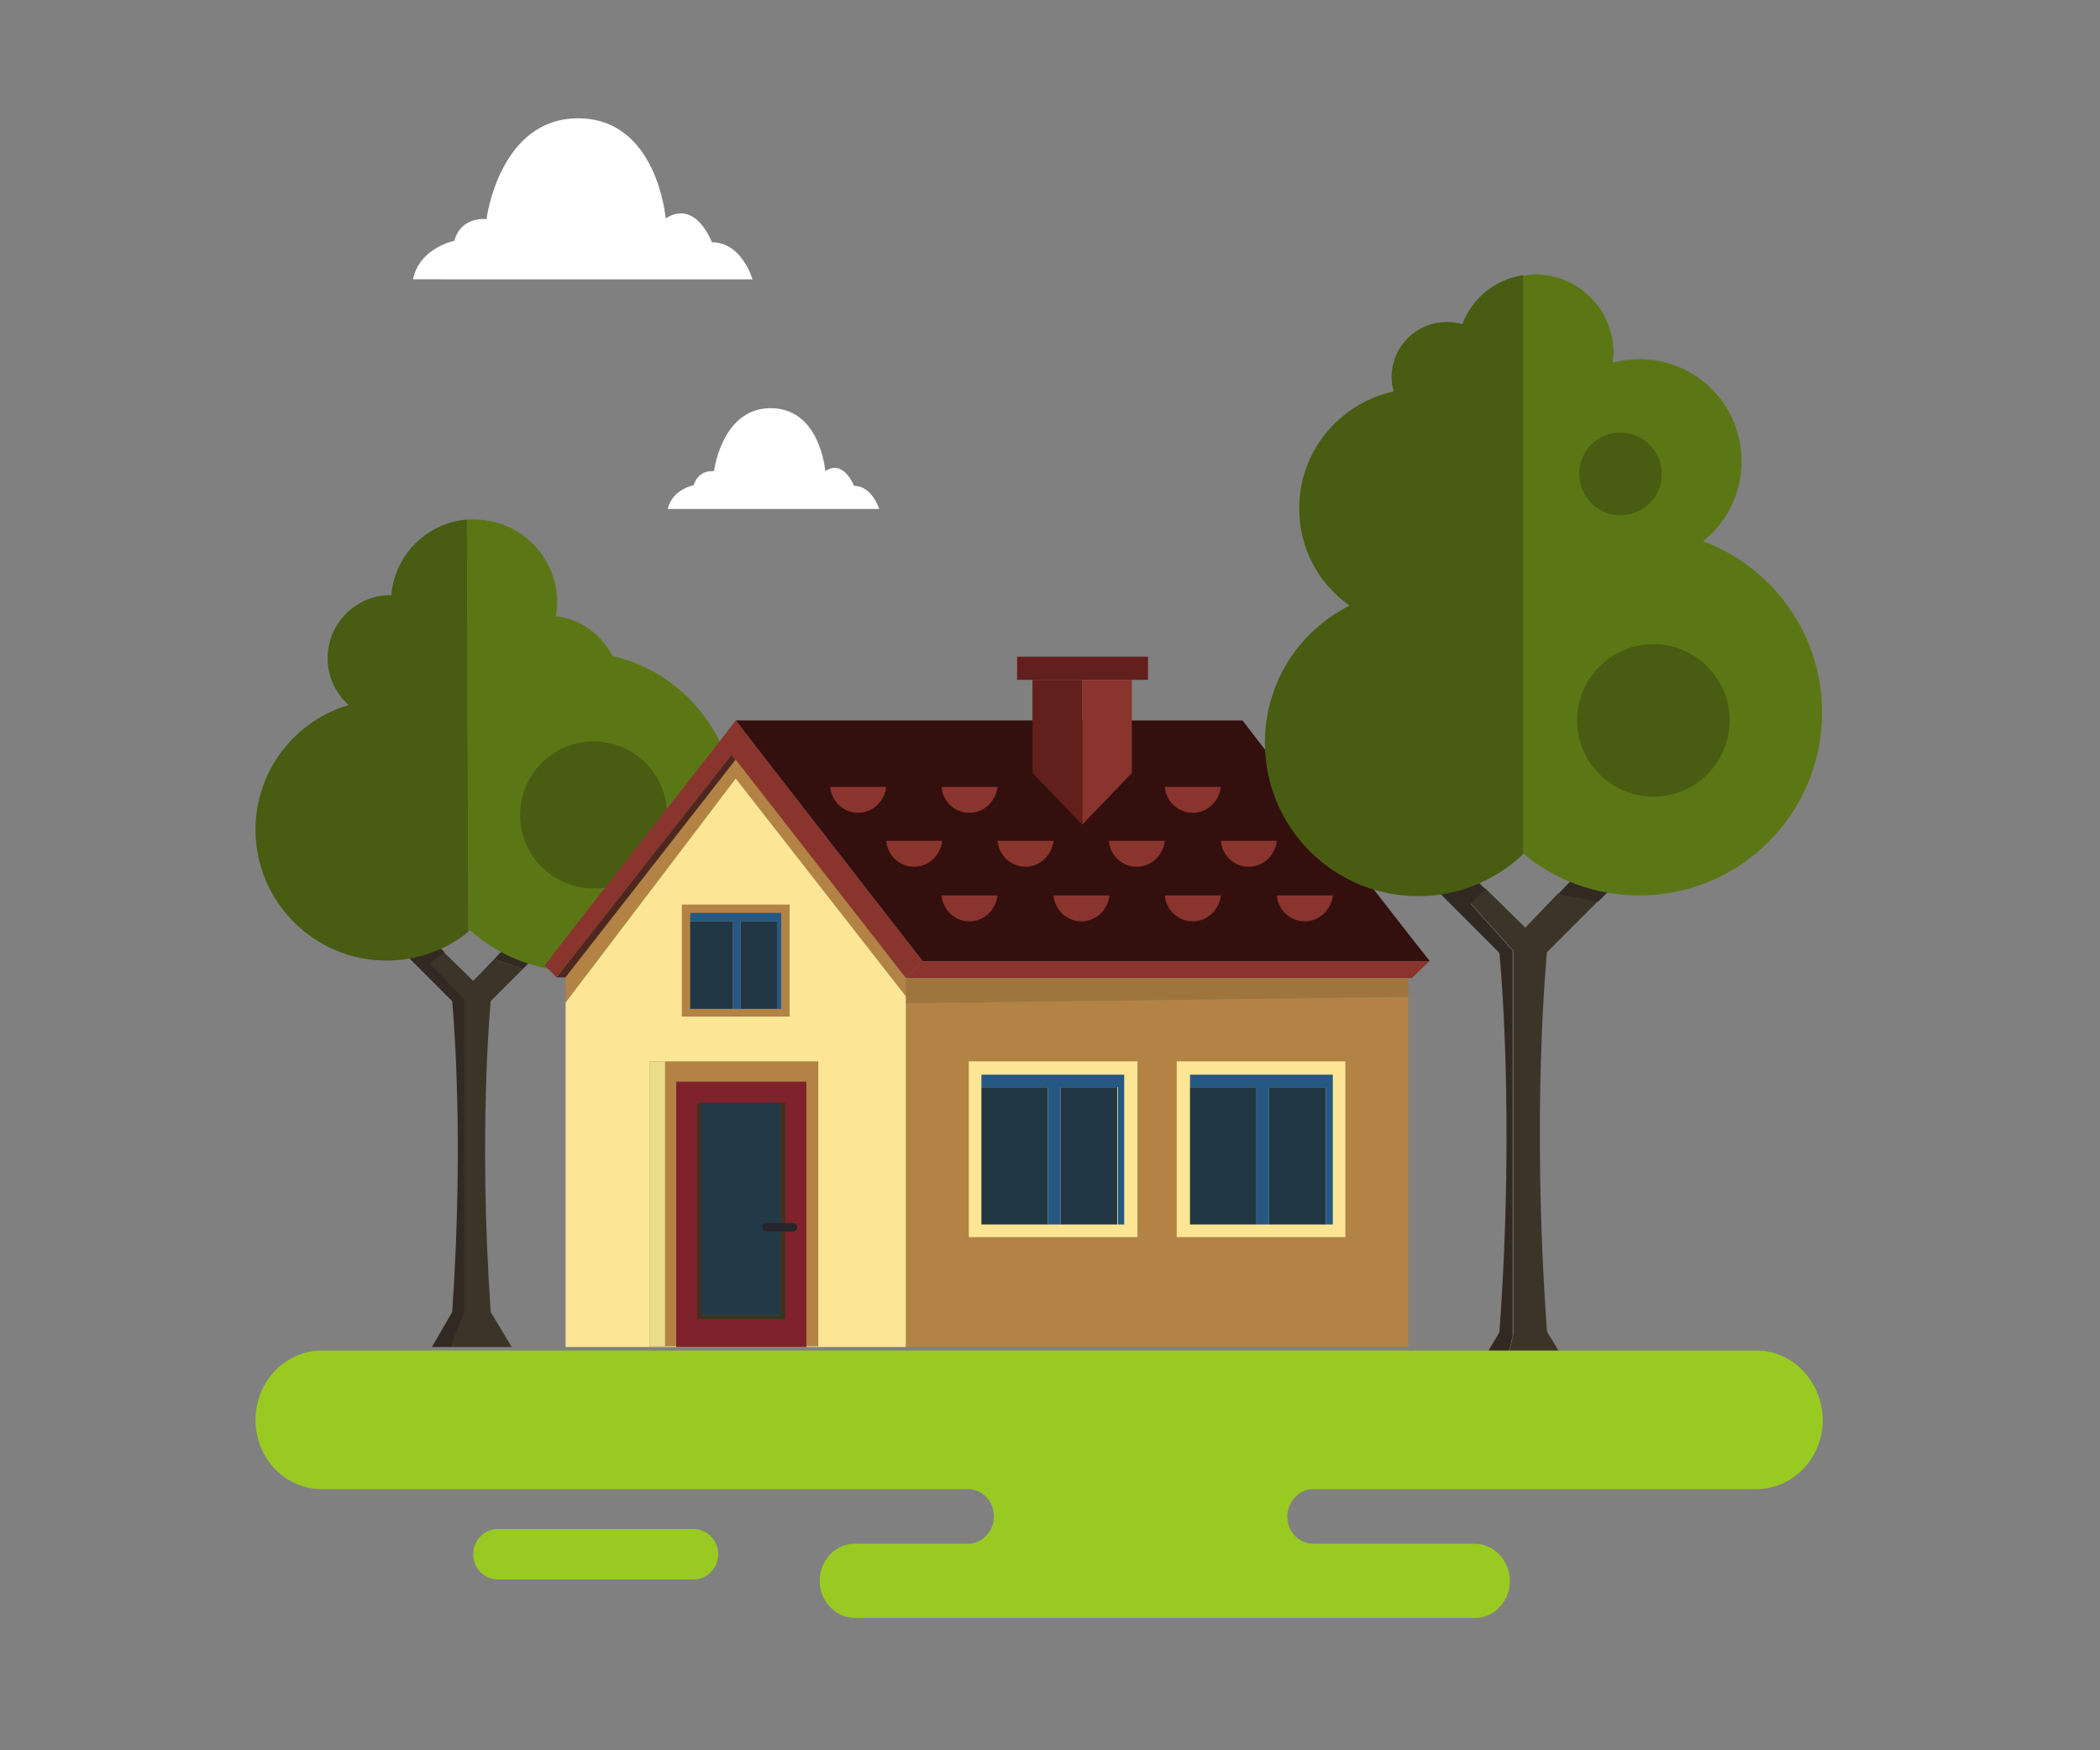 <?xml version="1.0" encoding="utf-8"?>
<!-- Generator: Adobe Illustrator 23.0.2, SVG Export Plug-In . SVG Version: 6.00 Build 0)  -->
<svg version="1.1" id="Calque_1" xmlns="http://www.w3.org/2000/svg" xmlns:xlink="http://www.w3.org/1999/xlink" x="0px" y="0px"
	 viewBox="0 0 300 250" style="enable-background:new 0 0 300 250;" xml:space="preserve">
<rect x="0" y="0" width="300" height="250" fill="#808080" stroke="none"/>
<style type="text/css">
	.st0{fill:#322A22;}
	.st1{clip-path:url(#SVGID_2_);fill:#3C3429;}
	.st2{clip-path:url(#SVGID_2_);fill:#322A22;}
	.st3{clip-path:url(#SVGID_2_);fill:#5B7715;}
	.st4{clip-path:url(#SVGID_2_);fill:#485C12;}
	.st5{fill:#33100E;}
	.st6{fill:#8A342E;}
	.st7{fill:#631F1B;}
	.st8{fill:#4F2721;}
	.st9{fill:#9E753D;}
	.st10{fill:#B28345;}
	.st11{fill:#FCE594;}
	.st12{fill:#213744;}
	.st13{fill:#265884;}
	.st14{clip-path:url(#SVGID_4_);fill:#8A342E;}
	.st15{fill:#7F222B;}
	.st16{fill:#223A47;}
	.st17{fill:#41311E;}
	.st18{clip-path:url(#SVGID_6_);fill:#26252B;}
	.st19{fill:#EADC89;}
	.st20{clip-path:url(#SVGID_8_);fill:#3C3429;}
	.st21{clip-path:url(#SVGID_10_);fill:#322A22;}
	.st22{clip-path:url(#SVGID_10_);fill:#5B7715;}
	.st23{clip-path:url(#SVGID_10_);fill:#485C12;}
	.st24{fill:#99CA22;}
	.st25{fill:#FFFFFF;}
	.st26{fill:#A3C73D;}
	.st27{fill:#F7E594;}
	.st28{fill:#7F212B;}
	.st29{fill:#1F3844;}
	.st30{fill:#E2A050;}
	.st31{fill:#A28464;}
	.st32{fill:#7B0D11;}
	.st33{clip-path:url(#SVGID_12_);fill:#631F1B;}
	.st34{clip-path:url(#SVGID_12_);fill:#7F212B;}
	.st35{fill:#485D19;}
	.st36{fill:#5B7719;}
	.st37{fill:#4A4A49;}
	.st38{fill:#42383E;}
	.st39{fill:#353432;}
	.st40{fill:#D1D0C6;}
	.st41{fill:#FFC700;}
	.st42{fill:#E3E3DD;}
	.st43{fill:#DBC2EC;}
	.st44{fill:#696863;}
	.st45{fill:#9D9C95;}
	.st46{fill:#D5D5CE;}
	.st47{fill:#DF3D32;}
	.st48{fill:#77C5BF;}
	.st49{fill:#AAAAA6;}
	.st50{fill:#3B3429;}
	.st51{fill:#312A22;}
	.st52{clip-path:url(#SVGID_14_);}
	.st53{fill:#F01500;}
	.st54{fill:#E0120E;}
	.st55{fill:#FFA100;}
	.st56{fill:#1B1A19;}
	.st57{fill:#DF6F00;}
	.st58{fill:#DF5700;}
	.st59{fill:#B3B370;}
	.st60{fill:#56998E;}
	.st61{fill:#4A2921;}
	.st62{opacity:0.63;}
	.st63{fill:#EDEDED;}
	.st64{fill:#C6C6C6;}
	.st65{fill:#1C5673;}
	.st66{fill:#36A9E1;}
	.st67{fill:#257399;}
	.st68{fill:#DADADA;}
	.st69{fill:#BDC3C7;}
	.st70{fill:none;}
	.st71{opacity:0.39;fill:#1F3844;}
	.st72{clip-path:url(#SVGID_16_);fill:#F7E594;}
	.st73{fill:none;stroke:#4C7D88;stroke-width:0.101;}
	.st74{fill:#666666;}
	.st75{clip-path:url(#SVGID_18_);fill:#1F3844;}
	.st76{clip-path:url(#SVGID_20_);fill:#1F3844;}
	.st77{clip-path:url(#SVGID_22_);fill:#1F3844;}
	.st78{clip-path:url(#SVGID_24_);fill:#1F3844;}
	.st79{clip-path:url(#SVGID_26_);fill:#1F3844;}
	.st80{clip-path:url(#SVGID_28_);fill:#1F3844;}
	.st81{clip-path:url(#SVGID_30_);fill:#1F3844;}
	.st82{fill:#574A42;}
	.st83{fill:#30251F;}
	.st84{clip-path:url(#SVGID_32_);}
	.st85{fill:#C1C1C1;}
	.st86{fill:#81817F;}
	.st87{opacity:0.3;}
	.st88{fill:#2C3E50;}
	.st89{fill:#44627A;}
	.st90{fill:#B2E2E7;}
	.st91{fill:#E3E7E8;}
	.st92{fill:#34495E;}
	.st93{fill:#F39C12;}
	.st94{fill:#F1C40F;}
	.st95{fill:#FFE372;}
	.st96{fill:#D35400;}
	.st97{fill:#95A5A6;}
	.st98{fill:#3B536B;}
	.st99{clip-path:url(#SVGID_34_);}
	.st100{clip-path:url(#SVGID_36_);}
	.st101{fill:#8DA39B;}
	.st102{fill:#DFE6E5;}
	.st103{fill:#75C7DD;}
	.st104{fill:#C4CECC;}
	.st105{fill:#E9EFEE;}
	.st106{fill:#4D5954;}
	.st107{fill:#2F94B5;}
	.st108{fill:#15516F;}
	.st109{fill:#88AA28;}
	.st110{enable-background:new    ;}
	.st111{fill:#7C9089;}
	.st112{clip-path:url(#SVGID_38_);enable-background:new    ;}
	.st113{fill:#55625D;}
	.st114{fill:#576560;}
	.st115{fill:#5A6863;}
	.st116{fill:#5D6C66;}
	.st117{fill:#606F69;}
	.st118{fill:#525F5A;}
	.st119{fill:#4F5B57;}
	.st120{fill:#4C5854;}
	.st121{fill:#495551;}
	.st122{fill:#414443;}
	.st123{fill:#40564D;}
	.st124{clip-path:url(#SVGID_40_);enable-background:new    ;}
	.st125{clip-path:url(#SVGID_42_);}
	.st126{clip-path:url(#SVGID_44_);}
	.st127{fill:#CCCCCC;}
	.st128{fill:#8A8D8E;}
	.st129{fill:#142128;}
	.st130{fill:#222F3D;}
	.st131{fill:#7F8C8D;}
	.st132{fill:#C0392B;}
	.st133{fill:#ECF0F1;}
	.st134{clip-path:url(#SVGID_46_);}
	.st135{clip-path:url(#SVGID_48_);enable-background:new    ;}
	.st136{fill:#592F11;}
	.st137{fill:#4B8FB7;}
	.st138{fill:#EFAF15;}
	.st139{fill:#EE8819;}
	.st140{fill:#38393A;}
	.st141{fill:#F19D18;}
	.st142{fill:#E3E3E3;}
	.st143{fill:#2A3E50;}
	.st144{fill:#EB6B1E;}
	.st145{fill:#D6D7D7;}
	.st146{fill:#C0E7F1;}
	.st147{fill:#11898E;}
	.st148{fill:#1593A1;}
	.st149{fill:#DE5410;}
	.st150{fill:#F9681E;}
	.st151{fill:#EDC28D;}
	.st152{fill:#F5D2A1;}
	.st153{fill:#DFBB96;}
	.st154{fill:#3C3C3B;}
	.st155{fill:#ED5C21;}
	.st156{fill-rule:evenodd;clip-rule:evenodd;fill:#C1BEA2;}
	.st157{fill-rule:evenodd;clip-rule:evenodd;fill:#E0DCBC;}
	.st158{fill:#14717A;}
	.st159{fill-rule:evenodd;clip-rule:evenodd;fill:#CCC7AE;}
	.st160{fill-rule:evenodd;clip-rule:evenodd;fill:#DDDACC;}
	.st161{fill-rule:evenodd;clip-rule:evenodd;fill:#8A342E;}
	.st162{fill:none;stroke:#FFFFFF;stroke-width:0.501;stroke-miterlimit:10;}
	.st163{fill:none;stroke:#FFFFFF;stroke-width:0.325;stroke-linecap:round;stroke-miterlimit:10;}
	.st164{fill:#73B3AC;}
	.st165{fill:#A5A5AF;}
	.st166{fill:#8E8E9D;}
	.st167{fill:#4C9823;}
	.st168{fill:#138430;}
	.st169{fill:#5F8965;}
	.st170{fill:#B59966;}
	.st171{fill:#5B7715;}
	.st172{fill:#485C12;}
	.st173{opacity:0.49;}
	.st174{fill:#966421;}
	.st175{fill:#7E611A;}
	.st176{fill:#D8D075;}
	.st177{fill:#B6CC34;}
	.st178{fill:#118F3F;}
	.st179{fill:#8AAD22;}
	.st180{fill-rule:evenodd;clip-rule:evenodd;fill:#D9D8D2;}
	.st181{fill-rule:evenodd;clip-rule:evenodd;fill:#42413A;}
	.st182{fill-rule:evenodd;clip-rule:evenodd;fill:#8AAD22;}
	.st183{fill-rule:evenodd;clip-rule:evenodd;fill:#CBE6E4;}
	.st184{fill-rule:evenodd;clip-rule:evenodd;fill:#CB9815;}
	.st185{fill-rule:evenodd;clip-rule:evenodd;fill:#262622;}
	.st186{fill-rule:evenodd;clip-rule:evenodd;fill:#8E8D7C;}
	.st187{fill-rule:evenodd;clip-rule:evenodd;fill:#5B7715;}
	.st188{fill:#48A146;}
	.st189{fill:#7D9B2B;}
	.st190{fill:#C1252D;}
	.st191{fill:#911E22;}
	.st192{fill:#7989A3;}
	.st193{fill:#611417;}
	.st194{fill:#176D37;}
	.st195{fill:#F7CB4A;}
	.st196{fill:#7D7E80;}
	.st197{fill:#43748C;}
	.st198{fill:#382112;}
	.st199{fill:#95C020;}
	.st200{fill:#86AD21;}
	.st201{clip-path:url(#SVGID_50_);}
	.st202{fill:#79C8DD;}
	.st203{clip-path:url(#SVGID_52_);fill:#3C3429;}
	.st204{clip-path:url(#SVGID_52_);fill:#322A22;}
	.st205{clip-path:url(#SVGID_52_);fill:#5B7715;}
	.st206{clip-path:url(#SVGID_52_);fill:#485C12;}
	.st207{clip-path:url(#SVGID_54_);fill:#8A342E;}
	.st208{clip-path:url(#SVGID_56_);fill:#26252B;}
	.st209{clip-path:url(#SVGID_58_);fill:#3C3429;}
	.st210{clip-path:url(#SVGID_60_);fill:#322A22;}
	.st211{clip-path:url(#SVGID_60_);fill:#5B7715;}
	.st212{clip-path:url(#SVGID_60_);fill:#485C12;}
	.st213{clip-path:url(#SVGID_62_);fill:#3C3429;}
	.st214{clip-path:url(#SVGID_62_);fill:#322A22;}
	.st215{clip-path:url(#SVGID_62_);fill:#5B7715;}
	.st216{clip-path:url(#SVGID_62_);fill:#485C12;}
	.st217{clip-path:url(#SVGID_64_);fill:#8A342E;}
	.st218{clip-path:url(#SVGID_66_);fill:#26252B;}
	.st219{clip-path:url(#SVGID_68_);fill:#3C3429;}
	.st220{clip-path:url(#SVGID_70_);fill:#322A22;}
	.st221{clip-path:url(#SVGID_70_);fill:#5B7715;}
	.st222{clip-path:url(#SVGID_70_);fill:#485C12;}
	.st223{clip-path:url(#SVGID_72_);fill:#8A342E;}
	.st224{clip-path:url(#SVGID_74_);fill:#26252B;}
	.st225{fill:#936037;}
	.st226{opacity:0.3;fill:#FFFFFF;}
	.st227{fill:#E84E1A;}
	.st228{fill:#9D9D9C;}
	.st229{fill:#878787;}
	.st230{clip-path:url(#SVGID_76_);fill:#F7E594;}
	.st231{fill:none;stroke:#4C7D88;stroke-width:3.227845e-02;}
	.st232{clip-path:url(#SVGID_78_);fill:#1F3844;}
	.st233{clip-path:url(#SVGID_80_);fill:#1F3844;}
	.st234{clip-path:url(#SVGID_82_);fill:#1F3844;}
	.st235{clip-path:url(#SVGID_84_);fill:#1F3844;}
	.st236{clip-path:url(#SVGID_86_);fill:#1F3844;}
	.st237{clip-path:url(#SVGID_88_);fill:#1F3844;}
	.st238{clip-path:url(#SVGID_90_);fill:#1F3844;}
	.st239{clip-path:url(#SVGID_92_);fill:#8A342E;}
	.st240{clip-path:url(#SVGID_94_);fill:#26252B;}
</style>
<g>
	<g>
		<polygon class="st0" points="75.9,131.4 78.8,134.3 74.7,138.4 70.6,137 		"/>
		<g>
			<defs>
				<rect id="SVGID_1_" x="36.5" y="39.2" width="223.8" height="157.2"/>
			</defs>
			<clipPath id="SVGID_2_">
				<use xlink:href="#SVGID_1_"  style="overflow:visible;"/>
			</clipPath>
			<path class="st1" d="M66.2,142.7l-4.9-5.1l2.1-1.6l4.2,4.1l3-3.1l4.1,1.4l-4.6,4.6c0,0-1.8,18.5,0,44.4l3,5h-6.9h-2l1.9-5V142.7z
				"/>
			<path class="st2" d="M64.6,187.4c1.8-25.9,0-44.4,0-44.4l-8.7-8.7l2.9-2.9l4.7,4.6l-2.1,1.6l4.9,5.1v44.7l-1.9,5h-2.7L64.6,187.4
				z"/>
			<path class="st3" d="M67.7,74.2c6.6,0,11.9,5.3,11.9,11.9c0,0.7-0.1,1.3-0.2,1.9c3.5,0.4,6.5,2.6,8.1,5.7
				c10.1,2.3,17.6,11.4,17.6,22.2c0,12.6-10.2,22.8-22.8,22.8c-5.8,0-11.1-2.2-15.1-5.8c-0.1,0.1-0.2,0.1-0.3,0.2l-0.2-58.9
				C67,74.2,67.3,74.2,67.7,74.2"/>
			<path class="st4" d="M49.8,100.7c-1.8-1.6-3-4-3-6.7c0-4.9,4-9,9-9c0,0,0,0,0.1,0c0.5-5.8,5.1-10.3,10.8-10.8l0.2,58.9
				c-3.2,2.6-7.3,4.1-11.7,4.1c-10.3,0-18.7-8.4-18.7-18.7C36.5,110.1,42.1,103,49.8,100.7"/>
			<path class="st4" d="M74.3,116.4c0,5.8,4.7,10.5,10.5,10.5c5.8,0,10.5-4.7,10.5-10.5c0-5.8-4.7-10.5-10.5-10.5
				C79,105.9,74.3,110.6,74.3,116.4"/>
		</g>
		<polygon class="st5" points="177.5,102.9 180.5,106.8 201.2,133.4 204.2,137.2 204.2,137.3 201.2,137.3 150.7,137.3 131.8,137.3 
			108.1,106.8 105.1,102.9 		"/>
		<polygon class="st6" points="131.8,137.3 150.7,137.3 201.2,137.3 204.2,137.3 201.7,139.7 201.2,139.7 148.8,139.7 133.7,139.7 
			129.4,139.7 		"/>
		<rect x="145.3" y="93.8" class="st7" width="18.7" height="3.3"/>
		<polygon class="st6" points="161.7,97.1 161.7,110.4 154.6,117.8 154.6,97.1 		"/>
		<polygon class="st7" points="154.6,97.1 154.6,117.8 154.6,117.8 147.5,110.4 147.5,97.1 		"/>
		<polygon class="st8" points="108.5,113 108.5,113 105.1,108.5 80.8,139.6 79.5,139.6 104.5,107.8 		"/>
		<polygon class="st6" points="80.8,134 102.1,106.8 105.1,102.9 108.1,106.8 131.8,137.3 129.4,139.7 108.5,113 104.5,107.8 
			79.5,139.6 77.8,137.9 		"/>
		<polygon class="st9" points="129.4,139.7 133.7,139.7 148.8,139.7 201.2,139.7 201.2,142.4 129.4,143.3 		"/>
		<polygon class="st10" points="201.2,142.4 201.2,192.4 129.4,192.4 129.4,143.3 		"/>
		<polygon class="st10" points="80.8,143.2 80.8,139.7 80.8,139.6 105.1,108.5 129.4,139.7 129.4,142.3 105.1,111.2 		"/>
		<polygon class="st11" points="105.1,111.2 129.4,142.3 129.4,192.4 80.8,192.4 80.8,143.2 		"/>
		<rect x="168.1" y="151.6" class="st11" width="24.1" height="25.1"/>
		<rect x="181.3" y="155.3" class="st12" width="8.1" height="19.6"/>
		<rect x="170" y="155.3" class="st12" width="9.5" height="19.6"/>
		<polygon class="st13" points="190.4,153.5 190.4,174.9 189.4,174.9 189.4,155.3 181.3,155.3 181.3,174.9 179.5,174.9 179.5,155.3 
			170,155.3 170,153.5 		"/>
		<rect x="138.4" y="151.6" class="st11" width="24.1" height="25.1"/>
		<rect x="92.8" y="151.6" class="st10" width="24.1" height="40.7"/>
		<rect x="151.5" y="155.3" class="st12" width="8.1" height="19.6"/>
		<rect x="140.2" y="155.3" class="st12" width="9.5" height="19.6"/>
		<polygon class="st13" points="160.6,153.5 160.6,174.9 159.7,174.9 159.7,155.3 151.5,155.3 151.5,174.9 149.7,174.9 149.7,155.3 
			140.2,155.3 140.2,153.5 		"/>
		<rect x="97.4" y="129.2" class="st10" width="15.4" height="16"/>
		<rect x="105.8" y="131.6" class="st12" width="5.2" height="12.5"/>
		<rect x="98.6" y="131.6" class="st12" width="6.1" height="12.5"/>
		<polygon class="st13" points="111.6,130.4 111.6,144.1 111,144.1 111,131.6 105.8,131.6 105.8,144.1 104.7,144.1 104.7,131.6 
			98.6,131.6 98.6,130.4 		"/>
		<g>
			<defs>
				<rect id="SVGID_3_" x="36.5" y="39.2" width="223.8" height="157.2"/>
			</defs>
			<clipPath id="SVGID_4_">
				<use xlink:href="#SVGID_3_"  style="overflow:visible;"/>
			</clipPath>
			<path class="st14" d="M190.4,127.9c-0.2,2-1.9,3.7-4,3.7c-2.1,0-3.8-1.6-4-3.7H190.4z"/>
			<path class="st14" d="M174.4,127.9c-0.2,2-1.9,3.7-4,3.7c-2.1,0-3.8-1.6-4-3.7H174.4z"/>
			<path class="st14" d="M158.5,127.9c-0.2,2-1.9,3.7-4,3.7c-2.1,0-3.8-1.6-4-3.7H158.5z"/>
			<path class="st14" d="M142.5,127.9c-0.2,2-1.9,3.7-4,3.7s-3.8-1.6-4-3.7H142.5z"/>
			<path class="st14" d="M182.4,120.1c-0.2,2-1.9,3.7-4,3.7c-2.1,0-3.8-1.6-4-3.7H182.4z"/>
			<path class="st14" d="M166.4,120.1c-0.2,2-1.9,3.7-4,3.7c-2.1,0-3.8-1.6-4-3.7H166.4z"/>
			<path class="st14" d="M150.5,120.1c-0.2,2-1.9,3.7-4,3.7c-2.1,0-3.8-1.6-4-3.7H150.5z"/>
			<path class="st14" d="M134.6,120.1c-0.2,2-1.9,3.7-4,3.7c-2.1,0-3.8-1.6-4-3.7H134.6z"/>
			<path class="st14" d="M174.4,112.4c-0.2,2-1.9,3.7-4,3.7c-2.1,0-3.8-1.6-4-3.7H174.4z"/>
			<path class="st14" d="M142.5,112.4c-0.2,2-1.9,3.7-4,3.7s-3.8-1.6-4-3.7H142.5z"/>
			<path class="st14" d="M126.6,112.4c-0.2,2-1.9,3.7-4,3.7c-2.1,0-3.8-1.6-4-3.7H126.6z"/>
		</g>
		<rect x="96.6" y="154.5" class="st15" width="18.6" height="37.9"/>
		<rect x="100.2" y="157.5" class="st16" width="11.3" height="30.3"/>
		<polygon class="st17" points="100.2,157.5 100.2,187.9 111.5,187.9 111.5,157.5 112.2,157.5 112.2,188.4 99.6,188.4 99.6,157.5 		
			"/>
		<g>
			<defs>
				<rect id="SVGID_5_" x="36.5" y="39.2" width="223.8" height="157.2"/>
			</defs>
			<clipPath id="SVGID_6_">
				<use xlink:href="#SVGID_5_"  style="overflow:visible;"/>
			</clipPath>
			<path class="st18" d="M108.9,175.3c0,0.3,0.3,0.6,0.6,0.6h3.8c0.3,0,0.6-0.3,0.6-0.6s-0.3-0.6-0.6-0.6h-3.8
				C109.2,174.6,108.9,174.9,108.9,175.3"/>
		</g>
		<rect x="92.8" y="151.6" class="st19" width="2.2" height="40.7"/>
		<g>
			<defs>
				<rect id="SVGID_7_" x="36.5" y="39.2" width="223.8" height="157.2"/>
			</defs>
			<clipPath id="SVGID_8_">
				<use xlink:href="#SVGID_7_"  style="overflow:visible;"/>
			</clipPath>
			<path class="st20" d="M216.1,135.7l-6-6.7l2.1-2.1l5.7,5.6l4.7-4.9l5.7,1.1l-7.3,7.3c0,0-2.3,22.6,0,54.2l3.7,6.1h-8.4h-1.5
				l1.4-5.7V135.7z"/>
		</g>
		<polygon class="st0" points="228.1,121.9 231.6,125.5 228.3,128.8 222.6,127.7 		"/>
		<g>
			<defs>
				<rect id="SVGID_9_" x="36.5" y="39.2" width="223.8" height="157.2"/>
			</defs>
			<clipPath id="SVGID_10_">
				<use xlink:href="#SVGID_9_"  style="overflow:visible;"/>
			</clipPath>
			<path class="st21" d="M214.2,190.3c2.3-31.6,0-54.2,0-54.2l-10.6-10.6l3.5-3.5l5.1,5l-2.1,2.1l6,6.7v55l-1.4,5.7h-4.2
				L214.2,190.3z"/>
			<path class="st22" d="M219.3,39.2c6.2,0,11.2,5,11.2,11.2c0,0.5-0.1,1-0.1,1.4c1.2-0.3,2.5-0.5,3.8-0.5c8.1,0,14.6,6.5,14.6,14.6
				c0,4.6-2.1,8.7-5.5,11.4c9.9,3.7,17,13.2,17,24.5c0,14.4-11.7,26.1-26.1,26.1c-6.3,0-12.1-2.2-16.6-6V39.4
				C218.1,39.3,218.7,39.2,219.3,39.2"/>
			<path class="st23" d="M192.8,86.5c-4.4-3.1-7.2-8.1-7.2-13.9c0-8.2,5.8-15,13.5-16.7c-0.2-0.7-0.3-1.3-0.3-2
				c0-4.4,3.5-7.9,7.9-7.9c0.8,0,1.5,0.1,2.2,0.3c1.4-3.7,4.7-6.4,8.7-7V122c-3.9,3.7-9.2,6-15,6c-12.1,0-21.9-9.8-21.9-21.9
				C180.7,97.5,185.6,90.1,192.8,86.5"/>
			<path class="st23" d="M225.3,102.9c0,6,4.9,10.9,10.9,10.9s10.9-4.9,10.9-10.9c0-6-4.9-10.9-10.9-10.9S225.3,96.9,225.3,102.9"/>
			<path class="st23" d="M225.6,67.7c0,3.3,2.7,5.9,5.9,5.9c3.3,0,5.9-2.7,5.9-5.9c0-3.3-2.7-5.9-5.9-5.9
				C228.3,61.7,225.6,64.4,225.6,67.7"/>
		</g>
		<g>
			<path class="st24" d="M250.9,192.9H46c-5.2,0-9.5,4.4-9.5,9.9v0c0,5.5,4.2,9.9,9.5,9.9h92.3c2,0,3.7,1.7,3.7,3.9
				c0,2.1-1.7,3.9-3.7,3.9h-16.2c-2.8,0-5,2.4-5,5.3c0,2.9,2.3,5.3,5,5.3h88.6c2.8,0,5-2.4,5-5.3c0-2.9-2.3-5.3-5-5.3h-23.1
				c-2,0-3.7-1.7-3.7-3.9c0-2.1,1.7-3.9,3.7-3.9h63.3c5.2,0,9.5-4.4,9.5-9.9v0C260.3,197.3,256.1,192.9,250.9,192.9z"/>
			<path class="st24" d="M99.1,218.4h-28c-1.9,0-3.5,1.6-3.5,3.6c0,2,1.6,3.6,3.5,3.6h28c1.9,0,3.5-1.6,3.5-3.6
				C102.6,220,101,218.4,99.1,218.4z"/>
		</g>
	</g>
	<path class="st25" d="M63.2,39.9h44.3c0,0-1.5-5.3-5.8-5.3c0,0-2.3-6.2-6.6-3.4c0,0-1.2-14.3-12.5-14.3S69.5,31.3,69.5,31.3
		s-3.6-0.5-4.6,3.1c0,0-5,1-5.9,5.5"/>
	<path class="st25" d="M98,72.7h27.6c0,0-1-3.3-3.6-3.3c0,0-1.5-3.9-4.1-2.1c0,0-0.7-9-7.8-9c-7,0-8.1,9-8.1,9s-2.2-0.3-2.9,2
		c0,0-3.1,0.6-3.7,3.4"/>
</g>
</svg>
